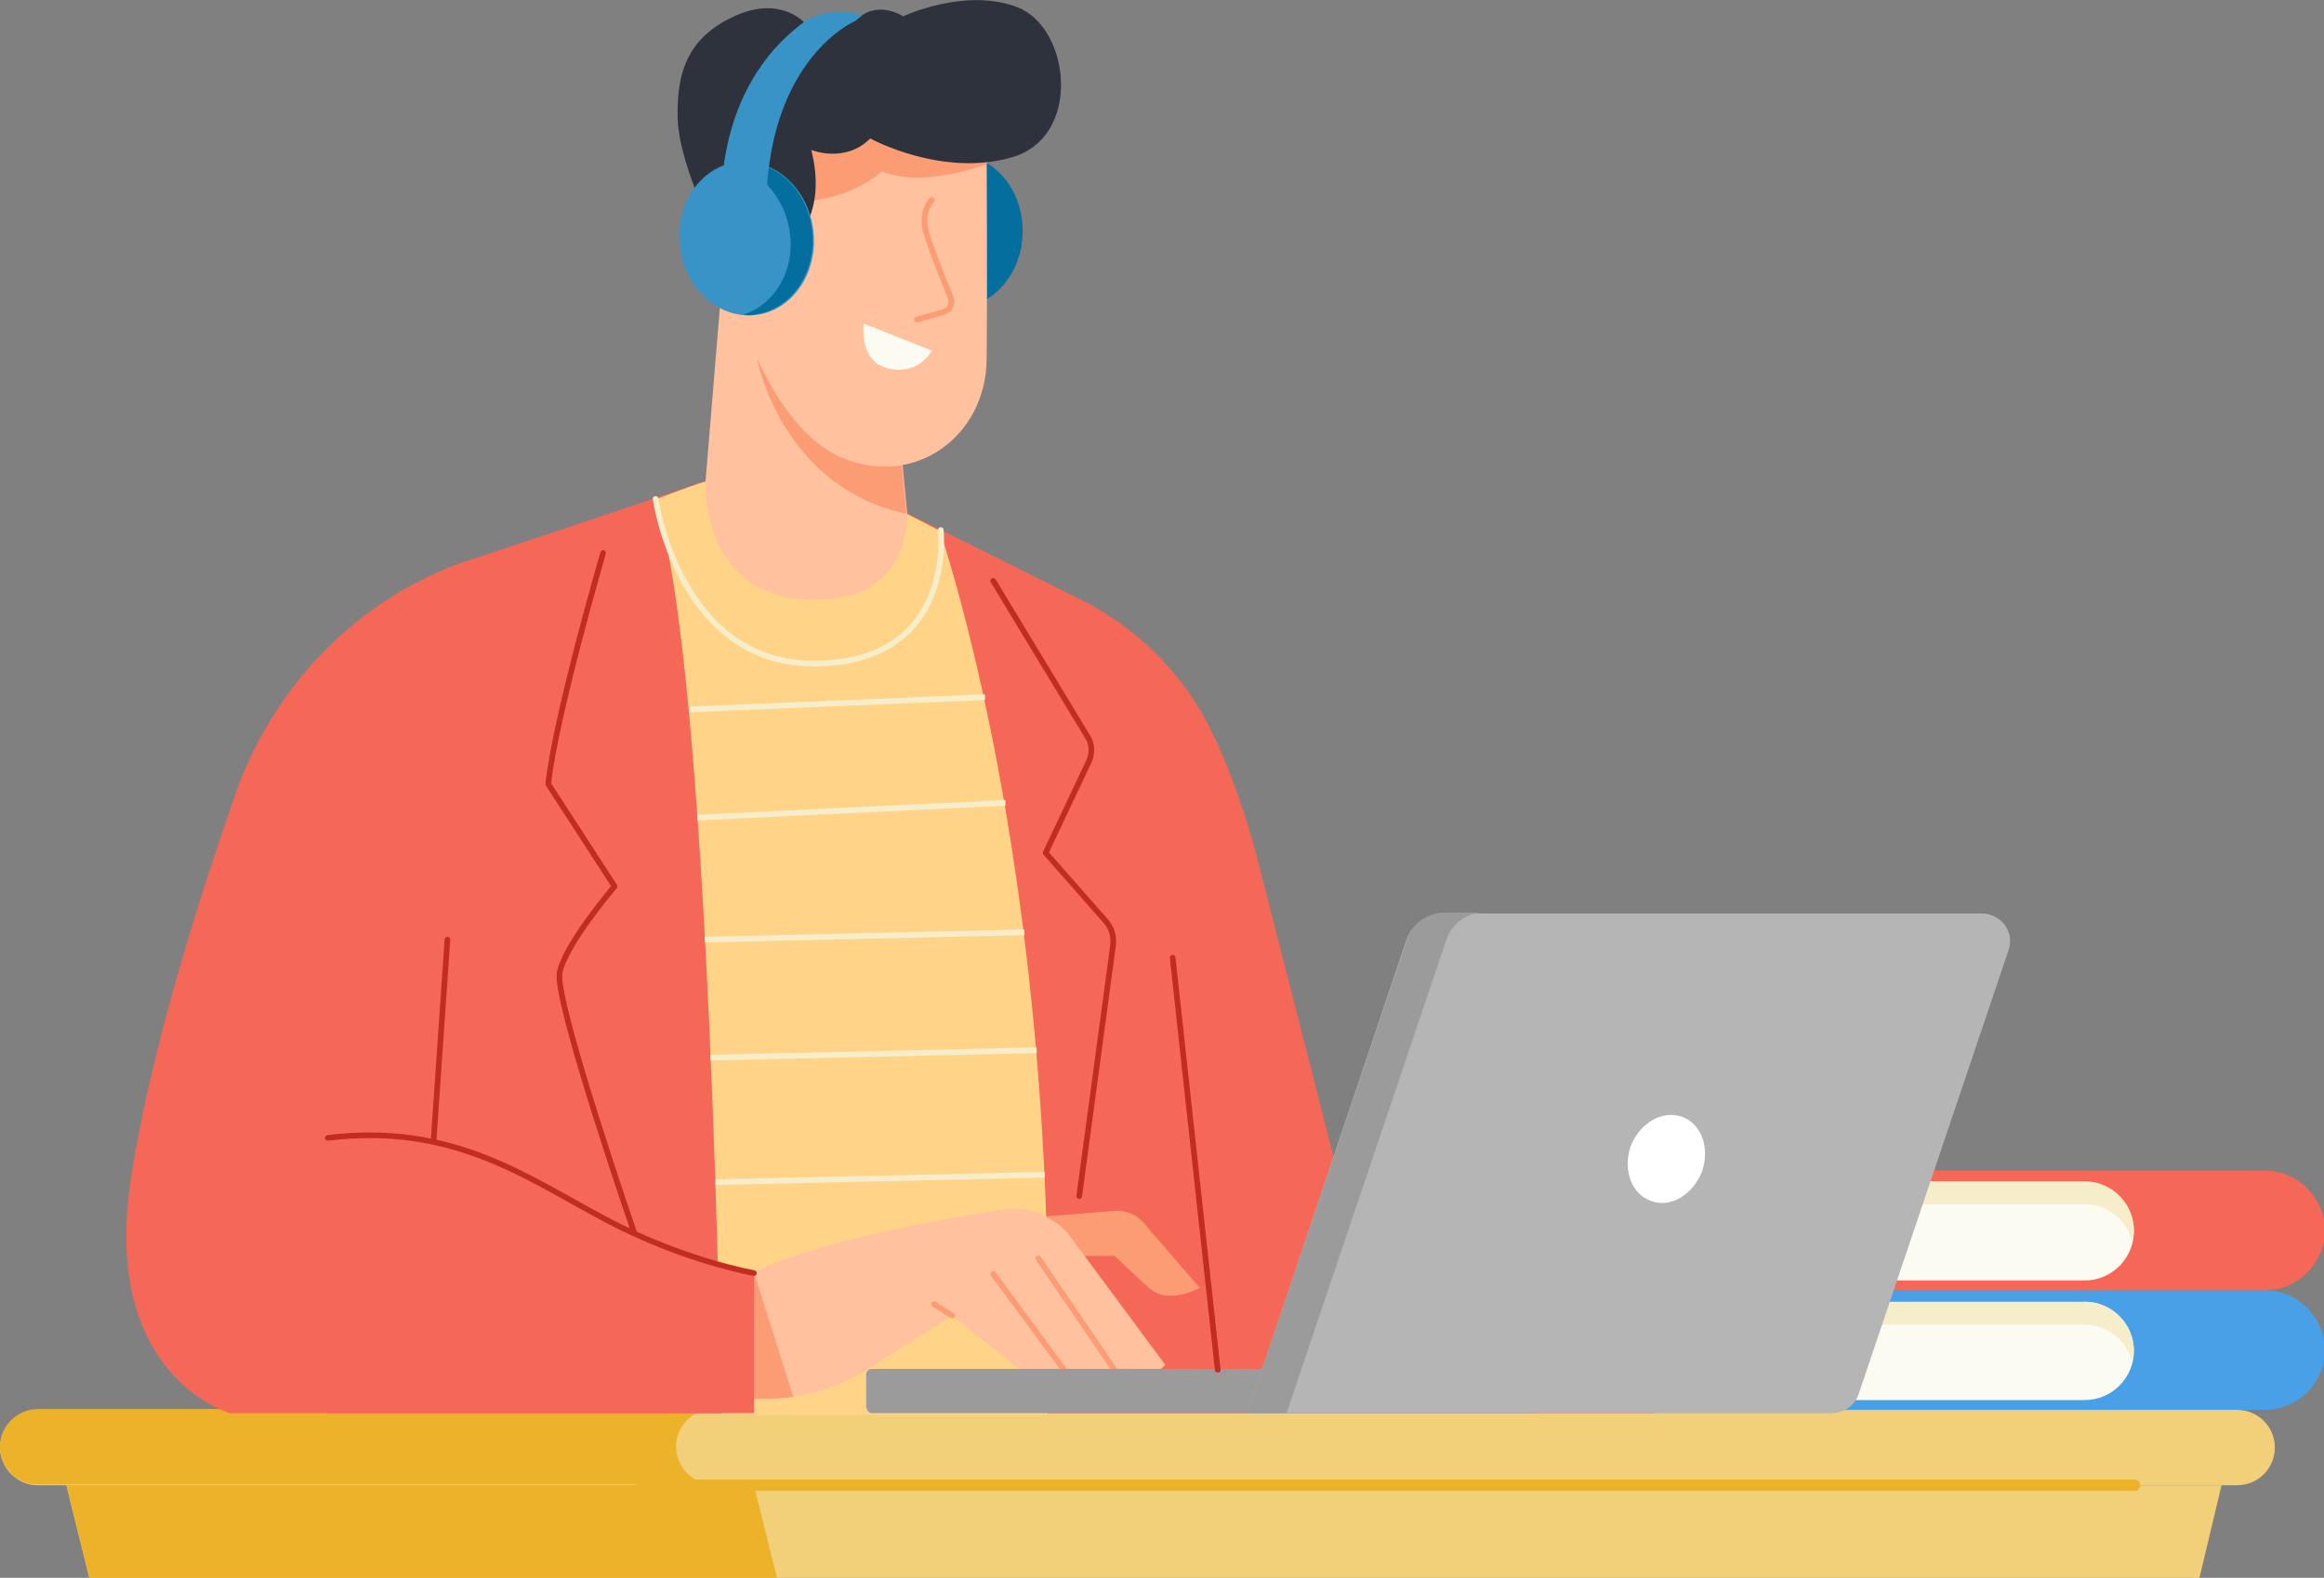 <?xml version="1.0" encoding="UTF-8"?> <!-- Generator: Adobe Illustrator 24.1.2, SVG Export Plug-In . SVG Version: 6.00 Build 0) --> <svg xmlns="http://www.w3.org/2000/svg" xmlns:xlink="http://www.w3.org/1999/xlink" id="Слой_1" x="0px" y="0px" viewBox="0 0 283.6 192.6" style="enable-background:new 0 0 283.6 192.6;" xml:space="preserve"><rect x="0" y="0" width="283.6" height="192.6" fill="#808080" stroke="none"/> <style type="text/css"> .st0{fill:#4AA0E6;} .st1{fill:#FBFBF1;} .st2{fill:#F6EECA;} .st3{fill:#F56858;} .st4{fill:#F2D079;} .st5{fill:#ECB22A;} .st6{fill:none;stroke:#ECB22A;stroke-width:1.375;stroke-linecap:round;stroke-linejoin:round;stroke-miterlimit:10;} .st7{fill:#FFD488;} .st8{fill:#046F9E;} .st9{fill:#FFC19E;} .st10{fill:#FB9C74;} .st11{fill:#2D323D;} .st12{fill:#3894C6;} .st13{fill:none;stroke:#F6EECA;stroke-width:0.688;stroke-linecap:round;stroke-linejoin:round;stroke-miterlimit:10;} .st14{fill:none;stroke:#F6EECA;stroke-width:0.688;stroke-miterlimit:10;} .st15{fill:none;stroke:#C12D21;stroke-width:0.688;stroke-linecap:round;stroke-linejoin:round;stroke-miterlimit:10;} .st16{fill:none;stroke:#FB9C74;stroke-width:0.688;stroke-linecap:round;stroke-linejoin:round;stroke-miterlimit:10;} .st17{fill:#9B9B9B;} .st18{fill:#B5B5B5;} .st19{fill:#FFFFFF;} </style> <g id="BACKGROUND"> </g> <g id="OBJECT"> <g> <g> <path class="st0" d="M211.8,158.9v-1.4h64.6c4,0,7.3,3.3,7.3,7.3s-3.3,7.3-7.3,7.3h-64.6v-1.4h6.6v-11.9L211.8,158.9L211.8,158.9 z"></path> <path class="st1" d="M254.4,158.9c3.3,0,6,2.7,6,6l0,0c0,3.3-2.7,6-6,6h-40.1l0,0c1.9-3.7,1.9-8.2,0-11.9l0,0h40.1V158.9z"></path> <path class="st2" d="M254.4,161.7h-39.1c-0.2-0.9-0.6-1.9-1-2.8h40.1c3.3,0,6,2.7,6,6c0,0.5-0.1,0.9-0.2,1.4 C259.6,163.7,257.2,161.7,254.4,161.7z"></path> </g> <g> <path class="st3" d="M211.8,144.3v-1.4h64.6c4,0,7.3,3.3,7.3,7.3s-3.3,7.3-7.3,7.3h-64.6v-1.4h6.6v-11.9L211.8,144.3L211.8,144.3 z"></path> <path class="st1" d="M254.4,144.3c3.3,0,6,2.7,6,6l0,0c0,3.3-2.7,6-6,6h-40.1l0,0c1.9-3.7,1.9-8.2,0-11.9l0,0h40.1V144.3z"></path> <path class="st2" d="M254.4,147h-39.1c-0.2-0.9-0.6-1.9-1-2.8h40.1c3.3,0,6,2.7,6,6c0,0.5-0.1,0.9-0.2,1.4 C259.6,149,257.2,147,254.4,147z"></path> </g> <g> <path class="st4" d="M4.6,181.3H273c2.6,0,4.6-2.1,4.6-4.6l0,0c0-2.6-2.1-4.6-4.6-4.6H4.6c-2.6,0-4.6,2.1-4.6,4.6l0,0 C0,179.2,2.1,181.3,4.6,181.3z"></path> <path class="st5" d="M4.6,172h82.5c-2.6,0-4.6,2.1-4.6,4.6s2.1,4.6,4.6,4.6H4.6c-2.6,0-4.6-2.1-4.6-4.6S2.1,172,4.6,172z"></path> <polygon class="st4" points="10.9,192.6 268.4,192.6 271.1,181.3 8.1,181.3 "></polygon> <polygon class="st5" points="92,181.3 94.8,192.6 10.9,192.6 8.1,181.3 "></polygon> <line class="st6" x1="260.5" y1="181.3" x2="78.3" y2="181.3"></line> </g> <g> <path class="st3" d="M16,143.7c2.5-16.2,8.8-35.5,12.7-46.7C32.5,86.2,40,77.1,49.9,71.6c2.3-1.2,4.7-2.4,7.3-3.2 c15.8-5.2,28.9-9.7,28.9-9.7l24.5,3.9l21.1,10.5c7.1,3.5,12.9,9.3,16.3,16.5c1.9,4,3.9,9.2,5.5,15.5c2.3,8.9,5.9,23,9.2,36 c6.4,2.1,13.6,5.1,18.3,7.3c8.6,4.1,21,6.9,21,6.9v17.2H28C28.1,172.5,12.2,168.1,16,143.7z"></path> <path class="st7" d="M86,58.8C86.1,58.8,86.1,58.8,86,58.8l24.6,3.9l4.1,2.1c3,9.2,14.5,48.7,13.1,107.9H88 c0,0-1.3-92.4-8.1-111.7C83.3,59.7,85.6,58.9,86,58.8z"></path> <ellipse class="st8" cx="116.6" cy="28.2" rx="8.2" ry="9.4"></ellipse> <path class="st9" d="M110.7,62.6l-3-31.7H88.4l-2.3,27.8c0,0-0.8,15.3,14.4,14.5C111.4,72.6,110.7,62.6,110.7,62.6z"></path> <path class="st10" d="M92.4,43.9h16.5l1.7,18.8C95.4,59.5,92.4,43.9,92.4,43.9z"></path> <path class="st9" d="M120.4,18.3c0,0,0.1,16.3,0,25.6s-8.7,15.7-17.6,12S88.9,36.3,88.2,29.5S89.8,9.6,99.5,7.4 C112.3,4.6,119.5,11.1,120.4,18.3z"></path> <path class="st10" d="M99.6,7.4c12.7-2.8,19.9,3.7,20.9,10.9c0,0,0,0.6,0,1.7c-0.6,0.2-7.9,3-12.9,0.9c0,0-5.9,5.8-16.5,2.9 c-0.9-0.2-1.8-0.5-2.7-0.8C89.3,16.5,92.4,9,99.6,7.4z"></path> <path class="st11" d="M106.2,16.9c0,0,8.7,4.8,17.3,2.3s7.1-15.8,0.7-18.3c-6.4-2.5-14,1.1-14,1.1s-3.2-2.2-5.9,0.6l-6.2,0.1 c0,0-2.9-3.2-8.3-0.8s-7.3,6.3-7.1,12.6c0.2,6.3,5.7,16.4,5.7,16.4h6.7c0,0,6.3-3.1,3.9-12.6C99,18.3,103.1,20,106.2,16.9z"></path> <ellipse transform="matrix(0.993 -0.119 0.119 0.993 -2.814 11.057)" class="st12" cx="91.1" cy="29.1" rx="8.2" ry="9.4"></ellipse> <path class="st8" d="M96.4,28.5c-0.6-4.6-3.9-8.1-7.8-8.4c0.4-0.1,0.9-0.2,1.3-0.3c4.5-0.5,8.6,3.2,9.2,8.3s-2.5,9.7-7,10.3 c-0.5,0.1-0.9,0.1-1.4,0C94.5,37.2,97,33.1,96.4,28.5z"></path> <path class="st12" d="M104.3,2.6c0,0-10.4,4.4-10.8,22.2h-5.4c0,0-1-14,10-22.1c0,0,2.9-2.2,7.1-0.8L104.3,2.6z"></path> <path class="st13" d="M114.8,64.7c0,0,1.9,16.3-15.5,16.3C82.8,81,80,60.9,80,60.9"></path> <line class="st14" x1="120.2" y1="85.1" x2="84.1" y2="86.6"></line> <line class="st14" x1="122.7" y1="98" x2="85.1" y2="99.8"></line> <line class="st14" x1="125" y1="113.8" x2="86" y2="114.7"></line> <line class="st14" x1="126.5" y1="128.2" x2="86.7" y2="129.1"></line> <line class="st14" x1="127.5" y1="143.4" x2="87.3" y2="144.3"></line> <line class="st14" x1="128" y1="158.8" x2="87.7" y2="159.7"></line> <line class="st15" x1="52.9" y1="139.4" x2="54.6" y2="114.7"></line> <path class="st15" d="M73.6,67.5c0,0-5.8,19.9-6.7,28.2l8.1,12.5c0,0-6,7-6.7,10.5c-0.7,3.4,9.1,31.8,9.1,31.8"></path> <g> <path class="st10" d="M127.4,148.5l8.6-0.7c1.3-0.1,2.6,0.4,3.5,1.4l6.9,8c0,0-3.8,2.2-6.2,0s-4.2-3.9-4.2-3.9h-6.8L127.4,148.5 z"></path> <path class="st9" d="M92,170.7c0,0,7.8,1,15.6-4.7l8.6-5.4l8.8,7c0,0,1.7,1.8,5.2,0.1c0,0,2.7,2.2,6.4,0.3c0,0,3.2,1.1,5.6-1.4 l-12-16.2c0,0-1.7-1.9-4.4-2.6c-0.9-0.2-1.9-0.4-3-0.2c0,0-20.9,2.9-30.8,7.7V170.7z"></path> <path class="st10" d="M96.8,170.5c-2.9,0.4-4.8,0.2-4.8,0.2v-15.4L96.8,170.5z"></path> <line class="st16" x1="136.6" y1="168.1" x2="126.7" y2="153.6"></line> <line class="st16" x1="130.2" y1="167.7" x2="121.2" y2="155.5"></line> <line class="st16" x1="116.2" y1="160.6" x2="114" y2="159.2"></line> </g> <g> <path class="st17" d="M106.4,172.5h81v-5.4h-81c-0.4,0-0.7,0.3-0.7,0.7v4C105.8,172.2,106.1,172.5,106.4,172.5z"></path> <path class="st18" d="M152.2,172.5h71.3c1.5,0,2.8-0.9,3.3-2.3l18.3-54.2c0.8-2.2-0.9-4.5-3.3-4.5h-65.6c-2.1,0-3.9,1.3-4.6,3.3 L152.2,172.5z"></path> <path class="st17" d="M171.7,114.7c0.7-2,2.5-3.3,4.6-3.3h4.8c-2.1,0-3.9,1.3-4.6,3.3L157,172.5h-4.8L171.7,114.7z"></path> <path class="st19" d="M199,139.9c-1,2.9,0.1,5.9,2.5,6.7c2.4,0.9,5.1-0.8,6.2-3.6c1-2.9-0.1-5.9-2.5-6.7 C202.8,135.5,200.1,137.1,199,139.9z"></path> </g> <path class="st3" d="M88,172.5h4v-17.2c0,0-8.6-1.5-18-6.5c-9.5-5-18.6-11.9-34-10v33.7H88z"></path> <path class="st15" d="M92,155.4c0,0-8.6-1.5-18-6.5c-9.5-5-18.6-11.9-34-10"></path> <path class="st15" d="M121.2,70.9l11.5,19c0.6,0.9,0.6,2.1,0.2,3l-5.3,11.2l7.3,8.3c0.8,0.9,1.1,2,0.9,3.2l-4.1,30.4"></path> <line class="st15" x1="143.1" y1="116.9" x2="148.6" y2="167.2"></line> <path class="st1" d="M113.7,42.8l-8.3-3.3c0,0-0.7,4.7,3.1,5.5C112.2,45.8,113.7,42.8,113.7,42.8z"></path> <path class="st16" d="M113.7,24.4c0,0-1.4,1.4-0.7,3.9c0.5,1.8,2.1,5.8,3,8c0.3,0.8-0.1,1.6-0.9,1.8l-3.2,0.9"></path> </g> </g> </g> </svg> 